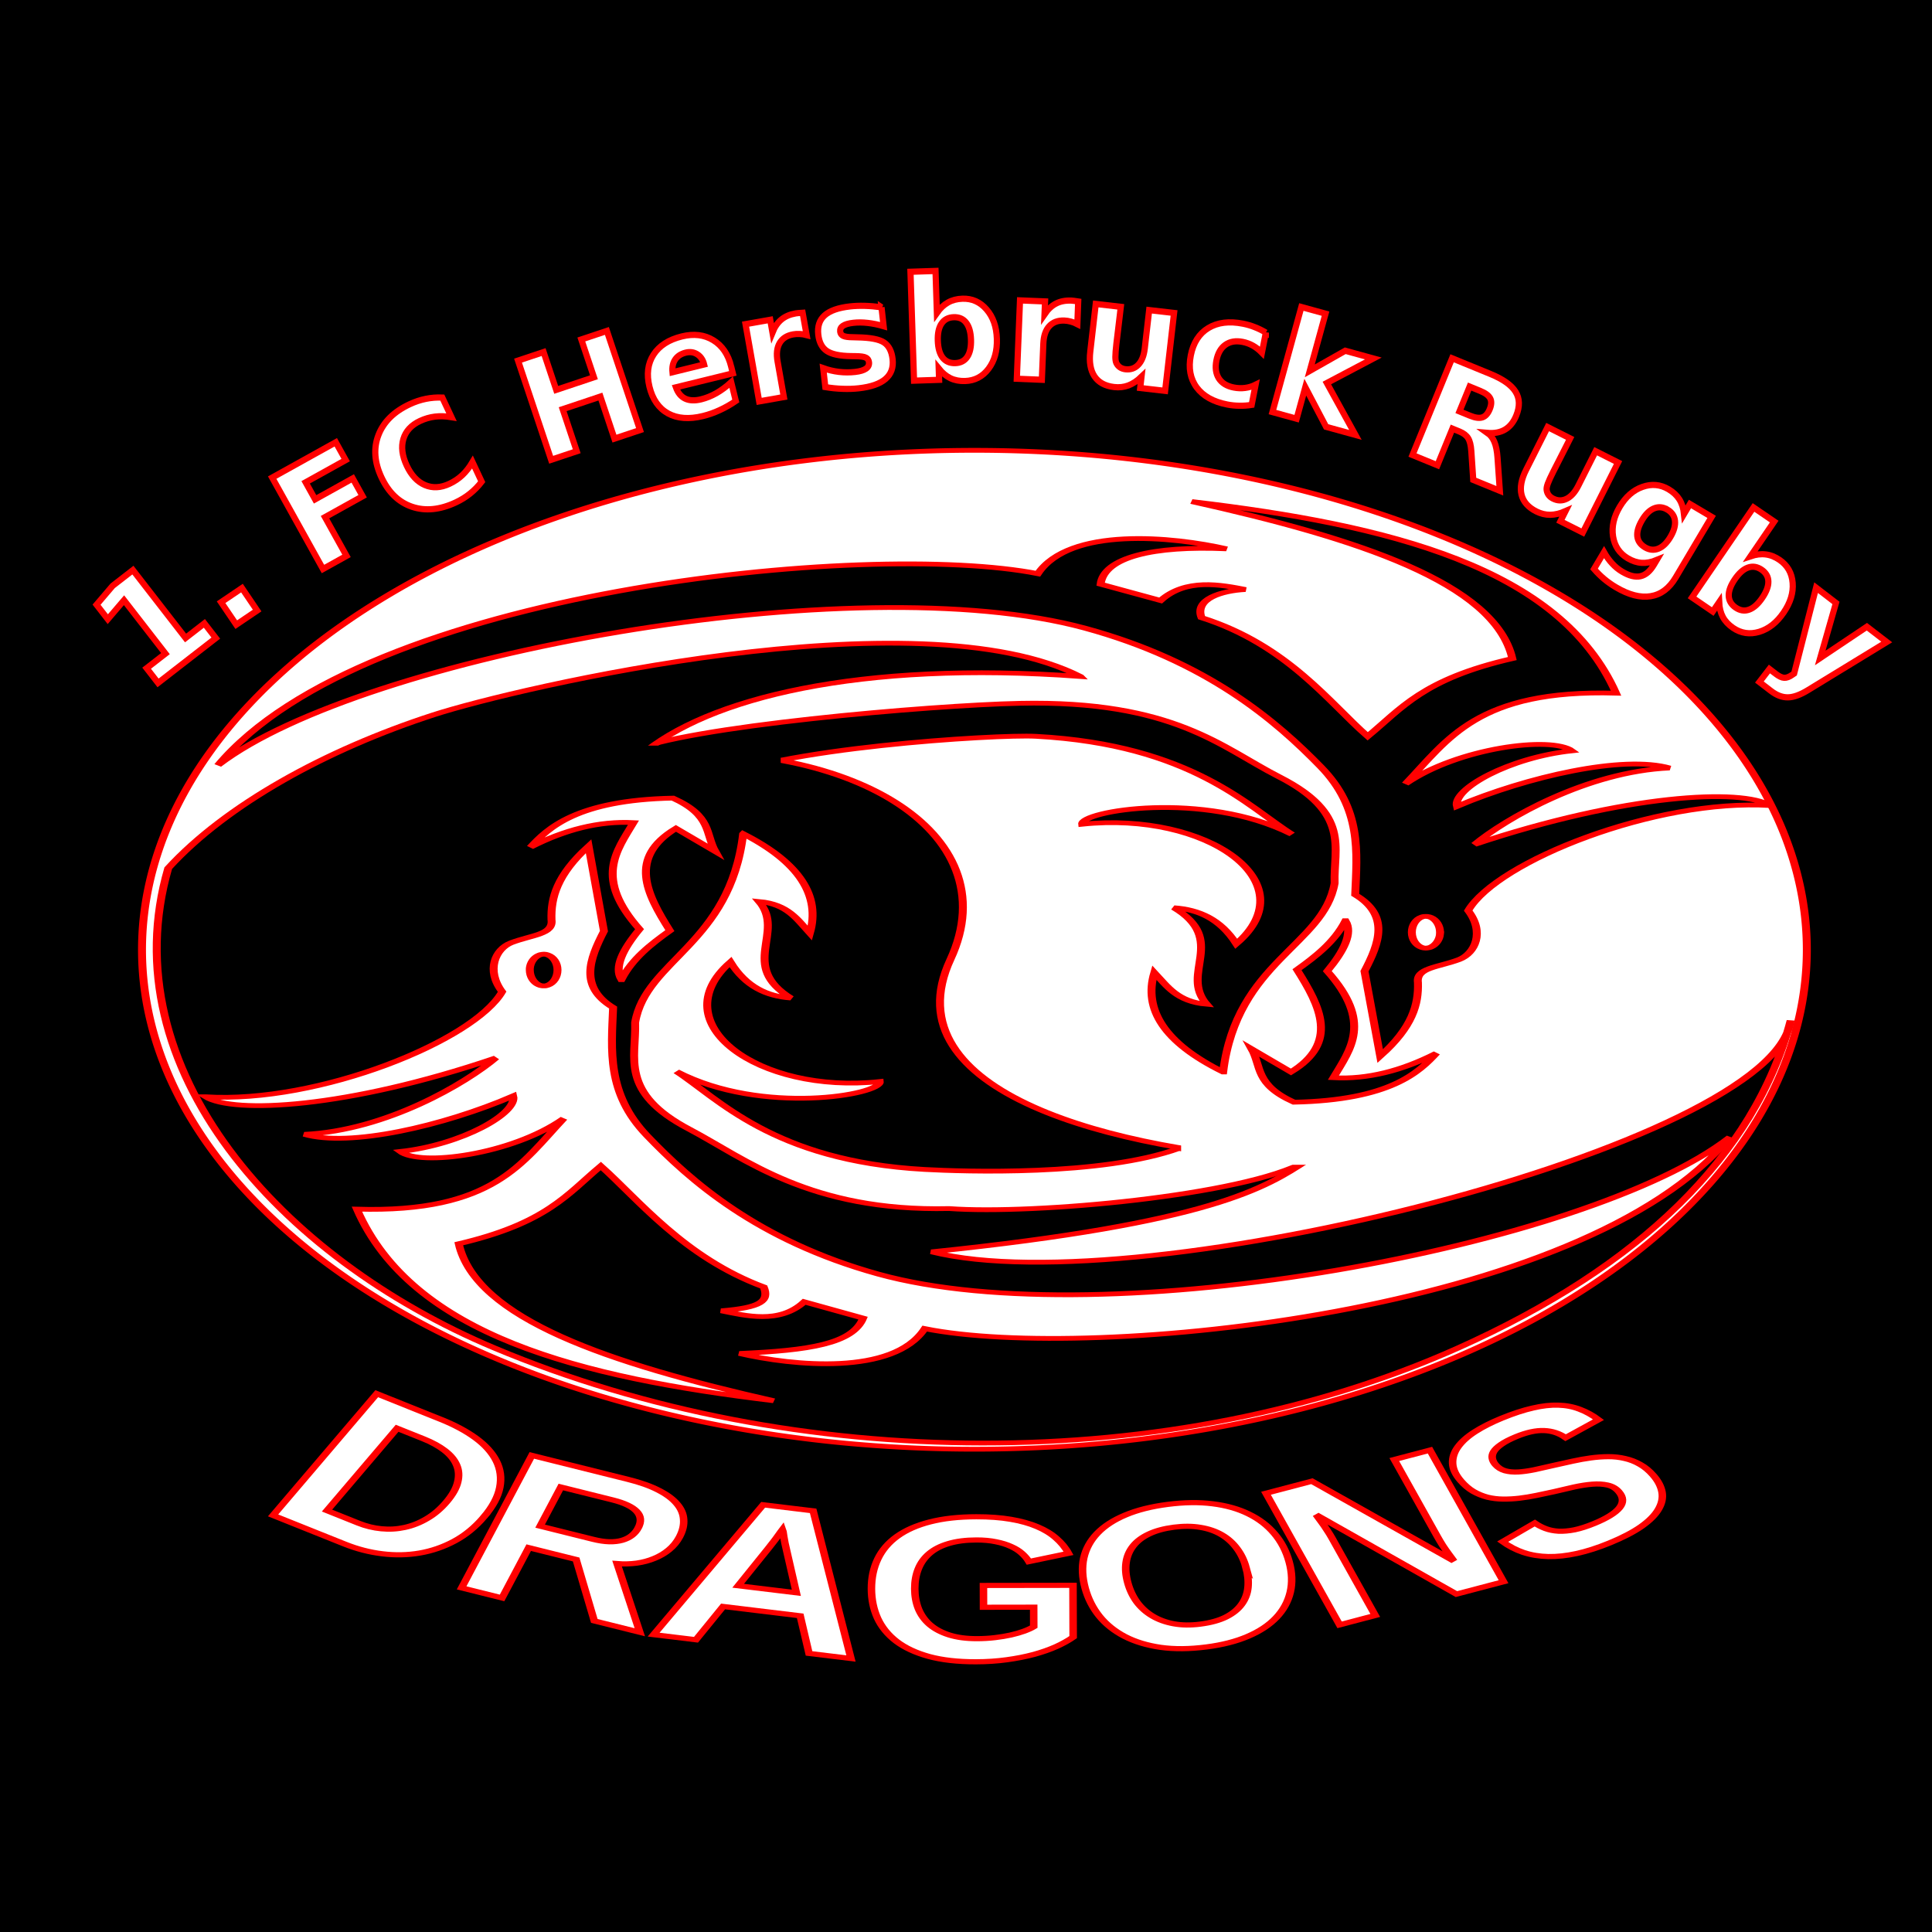 <?xml version="1.0" encoding="UTF-8" standalone="no"?>
<svg
   xmlns:dc="http://purl.org/dc/elements/1.1/"
   xmlns:cc="http://creativecommons.org/ns#"
   xmlns:rdf="http://www.w3.org/1999/02/22-rdf-syntax-ns#"
   xmlns:svg="http://www.w3.org/2000/svg"
   xmlns="http://www.w3.org/2000/svg"
   xmlns:sodipodi="http://sodipodi.sourceforge.net/DTD/sodipodi-0.dtd"
   xmlns:inkscape="http://www.inkscape.org/namespaces/inkscape"
   id="svg2"
   viewBox="0 0 885.827 885.827"
   version="1.0"
   width="250mm"
   height="250mm"
   sodipodi:docname="Hersbruck-Rugby_neu.svg"
   inkscape:version="1.0.1 (0767f8302a, 2020-10-17)"
   inkscape:export-filename="/home/flex/Downloads/rugby_logos/Hersbruck-Rugby_neu.png"
   inkscape:export-xdpi="101.6"
   inkscape:export-ydpi="101.6">
  <sodipodi:namedview
     pagecolor="#ffffff"
     bordercolor="#666666"
     borderopacity="1"
     objecttolerance="10"
     gridtolerance="10"
     guidetolerance="10"
     inkscape:pageopacity="0"
     inkscape:pageshadow="2"
     inkscape:window-width="1871"
     inkscape:window-height="1016"
     id="namedview45"
     showgrid="false"
     inkscape:zoom="0.82194132"
     inkscape:cx="497.07509"
     inkscape:cy="497.19663"
     inkscape:window-x="49"
     inkscape:window-y="27"
     inkscape:window-maximized="1"
     inkscape:current-layer="text1053"
     inkscape:document-rotation="0" />
  <defs
     id="defs17" />
  <rect
     y="2.5831809e-05"
     x="0"
     height="885.827"
     width="885.827"
     id="rect4172"
     style="opacity:1;fill:#000000;fill-opacity:1;fill-rule:nonzero;stroke:none;stroke-width:1;stroke-linecap:round;stroke-linejoin:miter;stroke-miterlimit:4;stroke-dasharray:none;stroke-opacity:1" />
  <path
     id="path4325-4"
     d="m 8.759,528.585 c 142.008,229.301 695.398,235.643 851.9,0"
     style="fill:none;fill-rule:evenodd;stroke:none;stroke-width:1.092px;stroke-linecap:butt;stroke-linejoin:miter;stroke-opacity:1" />
  <path
     id="path4325"
     d="m 23.003,378.142 c 142.008,-229.689 695.397,-236.042 851.899,0"
     style="fill:none;fill-rule:evenodd;stroke:none;stroke-width:1.093px;stroke-linecap:butt;stroke-linejoin:miter;stroke-opacity:1" />
  <g
     transform="matrix(1.71,0,0,1.026,-371.567,90.273)"
     id="g4174"
     style="fill-rule:evenodd;stroke:#ff0000;stroke-opacity:1;stroke-width:2.132;stroke-miterlimit:4;stroke-dasharray:none">
    <path
       style="fill:#ffffff;fill-opacity:1;stroke:#ff0000;stroke-opacity:1;stroke-width:2.132;stroke-miterlimit:4;stroke-dasharray:none"
       d="m 701.756,336.921 a 223.195,223.195 0 0 1 -446.389,0 223.195,223.195 0 1 1 446.389,0 z"
       id="path2255" />
    <path
       style="fill:#000000;fill-opacity:1;stroke:#ff0000;stroke-opacity:1;stroke-width:2.132;stroke-miterlimit:4;stroke-dasharray:none"
       d="m 691.882,271.99 c -30.761,-3.14 -73.199,25.02 -80.926,46.96 4.418,9.54 1.919,19.1 -2.489,21.9 -5.621,3.5 -11.564,3.63 -10.983,10.29 0.187,9.58 -1.4,19.86 -10.122,32.84 l -4.211,-37.96 c 3.983,-12.6 6.793,-24.93 -2.489,-34.15 0.477,-19.1 1.805,-38.36 -9.272,-57.25 -11.782,-20.1 -30.242,-46.97 -63.181,-61.89 -61.833,-27.99 -193.681,12.13 -232.479,61.25 39.462,-78.67 174.463,-100.49 219.847,-85.6 8.577,-21.09 36.154,-16.64 50.57,-11.1 -19.767,-1.49 -32.866,3.87 -33.748,15.79 l 16.086,7.3 c 6.803,-10.11 16.169,-7.06 22.723,-4.91 -6.503,0.56 -13.69,4.3 -11.75,12.57 22.982,12.16 34.38,38.24 44.554,53.03 9.075,-12.43 14.758,-25.59 38.778,-34.75 -4.657,-33.57 -41.205,-53.62 -85.977,-70.16 52.862,10.4 98.754,29.32 113.782,85.62 -37.284,-1.76 -45.094,20.84 -56.46,40.53 14.25,-16.22 39.11,-21.51 44.627,-14.76 -16.822,2.99 -32.047,17.06 -30.823,24.81 19.062,-13.4 44.71,-23.06 56.989,-17.13 -22.194,1.62 -44.036,22.73 -52.26,34.15 40.582,-22.54 71.644,-25.16 79.215,-17.38 z m -88.476,57.35 c 0.01,-0.23 0,-0.45 0,-0.7 0,-2.99 -1.027,-5.59 -2.437,-6.63 -0.114,-0.08 -0.27,-0.19 -0.394,-0.25 -0.031,-0.01 -0.104,-0.04 -0.135,-0.05 -0.083,-0.04 -0.228,-0.07 -0.322,-0.1 -0.052,-0.01 -0.156,-0.04 -0.197,-0.05 -0.052,-0.01 -0.156,0 -0.197,0 h -0.197 c -0.052,0 -0.156,-0.01 -0.197,0 -0.031,0.01 -0.104,-0.01 -0.135,0 -0.052,0.01 -0.156,0.04 -0.197,0.05 -0.031,0.01 -0.104,0.04 -0.135,0.05 -0.042,0.02 -0.145,0.08 -0.197,0.1 -0.031,0.02 -0.104,0.04 -0.124,0.05 -1.566,0.87 -2.696,3.63 -2.696,6.83 0,3.21 1.13,5.91 2.696,6.78 0.083,0.05 0.228,0.12 0.322,0.15 0.031,0.01 0.104,0.04 0.135,0.05 0.042,0.02 0.145,0.04 0.197,0.05 0.031,0.01 0.104,0 0.135,0 0.042,0.01 0.145,0.05 0.197,0.05 h 0.062 c 0.093,0 0.228,-0.03 0.332,-0.05 0.042,-0.01 0.145,-0.04 0.197,-0.05 0.093,-0.02 0.239,-0.06 0.322,-0.1 0.031,-0.01 0.104,-0.03 0.135,-0.05 0.073,-0.04 0.187,-0.1 0.259,-0.15 0.031,-0.02 0.104,-0.08 0.135,-0.1 1.296,-0.95 2.292,-3.2 2.437,-5.88 z"
       id="path2259" />
    <path
       style="fill:#000000;fill-opacity:1;stroke:#ff0000;stroke-opacity:1;stroke-width:2.132;stroke-miterlimit:4;stroke-dasharray:none"
       d="m 578.058,323.47 c 2.01,5.59 -0.41,13.52 -4.88,22.53 12.18,22.79 6.23,34.81 1.63,47.63 9.21,0.82 18.41,-3.18 27.62,-10.94 -4.63,8.37 -12.3,20.99 -38.18,21.88 -10.54,-7.93 -8.67,-15.87 -11.37,-23.81 l 10.56,10.3 c 12.9,-13.06 7.86,-29.28 1.62,-45.7 5.1,-6.09 10.03,-12.43 13,-21.89 z"
       id="path2261" />
    <path
       style="fill:#000000;fill-opacity:1;stroke:#ff0000;stroke-opacity:1;stroke-width:2.132;stroke-miterlimit:4;stroke-dasharray:none"
       d="m 545.255,391.06 c -15.829,-13.04 -21.39,-27.95 -18.458,-44.42 3.441,6.09 6.124,13.01 14.055,14.16 -7.357,-13.73 5.778,-28.75 -8.786,-43.12 6.611,0.77 12.432,5.04 16.706,16.09 19.291,-27.45 -7.866,-59.23 -41.32,-53.43 -0.498,-5.9 32.513,-15.28 56.262,4.51 -11.307,-11.63 -26.692,-40.05 -68.651,-43.79 -10.733,-0.96 -70.771,5.37 -87.195,20.17 L 385.86,248.13 c 14.812,-11.52 81.18,-20.99 104.864,-21.82 41.288,-1.43 54.109,19.76 69.473,32.79 19.335,16.41 14.617,31.76 14.942,47.63 -2.943,27.85 -26.227,34.96 -29.884,84.33 z"
       id="path2263" />
    <path
       style="fill:#000000;fill-opacity:1;stroke:#ff0000;stroke-opacity:1;stroke-width:2.132;stroke-miterlimit:4;stroke-dasharray:none"
       d="m 506.92,214.31 c -43.43,-36.94 -151.09,5.1 -173.3,17.1 -28.91,15.62 -55.63,40.21 -71.22,68.58 -15.56,89.45 29.86,174.12 87.48,214.44 80.51,56.35 182.1,56.91 258.42,-0.06 48.61,-36.28 79.45,-85.78 89.12,-146.35 -4.242,55.399 -173.86,127.04 -230.34,103.42 75.12,-12.86 89.57,-28.79 100.34,-40.46 -51.6,-4.37 -111.86,-30.89 -95.29,-90.2 16.08,-57.59 -28.23,-99.74 -82.95,-91.31 17.64,-25.42 58.5,-42.34 117.74,-35.16 z"
       id="path2268" />
    <path
       style="fill:#ffffff;fill-opacity:1;stroke:#ff0000;stroke-opacity:1;stroke-width:2.132;stroke-miterlimit:4;stroke-dasharray:none"
       d="m 272.454,402.144 c 30.21,3.14 71.89,-25.02 79.468,-46.95 -4.339,-9.54 -1.874,-19.1 2.455,-21.9 5.521,-3.5 11.357,-3.63 10.787,-10.29 -0.183,-9.59 1.365,-19.86 9.941,-32.85 l 4.125,37.97 c -3.901,12.6 -6.672,24.93 2.455,34.15 -0.469,19.09 -1.772,38.36 9.106,57.25 11.571,20.1 29.701,46.97 62.05,61.89 60.726,27.99 190.215,-12.13 228.32,-61.25 -38.756,78.67 -171.352,100.49 -215.924,85.59 -8.413,21.1 -35.497,16.64 -49.655,11.1 18.558,-1.32 30.302,-4.28 33.134,-15.78 l -15.788,-7.3 c -6.682,10.11 -15.788,6.17 -22.215,4.02 10.603,-1.45 12.895,-4.35 11.357,-10.66 -21.4,-13.28 -33.694,-39.26 -43.676,-54.05 -8.912,12.42 -14.504,25.59 -38.094,34.75 4.584,33.57 40.467,53.61 84.449,70.16 -51.926,-10.4 -96.997,-29.32 -111.756,-85.63 36.627,1.77 44.297,-20.84 55.46,-40.52 -14.005,16.21 -38.42,21.51 -43.839,14.76 16.531,-2.99 31.484,-17.07 30.282,-24.81 -18.721,13.4 -43.91,23.05 -55.97,17.13 21.797,-1.63 43.238,-22.73 51.315,-34.15 -39.856,22.54 -70.352,25.15 -77.787,17.37 z m 86.893,-57.35 c -0.01,0.24 0,0.46 0,0.7 0,3 1.008,5.6 2.394,6.63 0.112,0.09 0.265,0.19 0.387,0.25 0.031,0.02 0.092,0.04 0.122,0.06 0.092,0.03 0.234,0.07 0.326,0.1 0.051,0.01 0.143,0.04 0.194,0.05 0.051,0 0.143,-0.01 0.194,0 h 0.194 c 0.051,-0.01 0.143,0 0.194,0 0.03,-0.01 0.102,0 0.132,0 0.041,-0.01 0.143,-0.04 0.194,-0.05 0.031,-0.01 0.092,-0.04 0.122,-0.05 0.051,-0.02 0.153,-0.08 0.194,-0.11 0.031,-0.01 0.102,-0.03 0.132,-0.05 1.538,-0.87 2.648,-3.62 2.648,-6.83 0,-3.2 -1.11,-5.9 -2.648,-6.77 -0.092,-0.05 -0.234,-0.12 -0.326,-0.16 -0.03,-0.01 -0.092,-0.04 -0.122,-0.05 -0.051,-0.01 -0.153,-0.04 -0.194,-0.05 -0.031,0 -0.102,0.01 -0.132,0 -0.051,0 -0.143,-0.04 -0.194,-0.05 h -0.061 c -0.102,0 -0.234,0.04 -0.326,0.05 -0.051,0.01 -0.143,0.04 -0.194,0.05 -0.092,0.03 -0.234,0.07 -0.326,0.1 -0.031,0.02 -0.092,0.04 -0.122,0.06 -0.081,0.03 -0.194,0.1 -0.265,0.15 -0.031,0.01 -0.102,0.08 -0.122,0.1 -1.273,0.95 -2.251,3.2 -2.394,5.87 z"
       id="path2288" />
    <path
       style="fill:#ffffff;fill-opacity:1;stroke:#ff0000;stroke-opacity:1;stroke-width:2.132;stroke-miterlimit:4;stroke-dasharray:none"
       d="m 383.903,349.788 c -2.01,-5.59 0.4,-13.52 4.87,-22.53 -12.17,-22.79 -6.22,-34.81 -1.62,-47.64 -9.21,-0.81 -18.42,3.18 -27.62,10.95 4.63,-8.37 12.3,-20.99 38.18,-21.89 10.54,7.94 8.66,15.88 11.37,23.82 l -10.56,-10.3 c -12.9,13.06 -7.86,29.27 -1.62,45.7 -5.1,6.08 -10.03,12.43 -13,21.89 z"
       id="path2290" />
    <path
       style="fill:#ffffff;fill-opacity:1;stroke:#ff0000;stroke-width:2.132;stroke-miterlimit:4;stroke-dasharray:none;stroke-opacity:1"
       d="m 416.555,284.63 c 15.341,13.03 20.72,27.95 17.889,44.41 -3.334,-6.08 -5.945,-13 -13.631,-14.16 7.141,13.73 -5.589,28.75 8.525,43.13 -6.407,-0.78 -12.048,-5.04 -16.19,-16.09 -18.696,27.45 7.623,59.23 40.035,53.42 0.482,5.9 -31.499,15.29 -54.515,-4.5 10.947,11.63 25.868,40.05 66.522,43.78 10.412,0.96 47.425,3.062 68.124,-9.373 l 17.225,4.031 L 567.42,430.98 c -16.385,15.201 -72.696,23.913 -95.639,21.122 -37.491,1.42 -54.817,-22.481 -69.707,-35.511 -18.738,-16.41 -14.166,-31.76 -14.481,-47.64 2.842,-27.85 25.417,-34.95 28.962,-84.32 z"
       id="path2292"
       sodipodi:nodetypes="ccccccccccccccc" />
  </g>
  <g
     transform="matrix(2.09,0,0,1.433,-536.911,57.4)"
     style="font-style:normal;font-variant:normal;font-weight:bold;font-stretch:normal;font-size:65.533px;line-height:125%;font-family:sans-serif;-inkscape-font-specification:'sans-serif Bold';text-align:center;letter-spacing:0px;word-spacing:0px;writing-mode:lr-tb;text-anchor:middle;fill:#ffffff;fill-opacity:1;fill-rule:evenodd;stroke:#ff0000;stroke-width:1.65;stroke-linecap:butt;stroke-linejoin:miter;stroke-opacity:1;stroke-miterlimit:4;stroke-dasharray:none"
     id="text4184">
    <path
       d="m 363.046,445.319 q -2.84,4.863 -6.467,7.71 -3.611,2.82 -7.605,3.822 -3.994,1.002 -8.218,0.24 -4.196,-0.746 -8.203,-3.086 l -15.75,-9.199 22.738,-38.933 14.092,8.23 q 4.532,2.647 7.655,5.99 3.124,3.344 4.488,7.29 1.364,3.946 0.769,8.454 -0.594,4.507 -3.499,9.481 z m -8.207,-4.793 q 1.985,-3.399 2.466,-6.379 0.508,-2.964 -0.246,-5.48 -0.738,-2.543 -2.623,-4.645 -1.858,-2.085 -4.648,-3.715 l -5.775,-3.373 -15.379,26.333 6.908,4.034 q 2.459,1.436 5.032,1.79 2.6,0.37 5.104,-0.428 2.548,-0.809 4.873,-2.824 2.353,-1.998 4.289,-5.314 z"
       style="font-style:normal;font-variant:normal;font-weight:bold;font-stretch:normal;font-size:65.534px;line-height:125%;font-family:Arial;-inkscape-font-specification:'Arial, Bold';text-align:center;writing-mode:lr-tb;text-anchor:middle;fill:#ffffff;fill-opacity:1;stroke:#ff0000;stroke-opacity:1;stroke-width:1.65;stroke-miterlimit:4;stroke-dasharray:none"
       id="path4154" />
    <path
       d="m 387.276,478.575 -3.987,-19.664 -10.406,-3.782 -5.847,16.09 -8.872,-3.224 15.399,-42.375 21.172,7.694 q 3.97,1.443 6.589,3.416 2.66,1.954 4.044,4.33 1.395,2.345 1.505,5.041 0.151,2.676 -0.909,5.594 -0.863,2.376 -2.307,4.098 -1.402,1.703 -3.223,2.778 -1.79,1.086 -3.887,1.515 -2.086,0.4 -4.276,0.148 l 4.988,21.968 z m 9.625,-29.765 q 1.126,-3.098 -0.373,-5.345 -1.469,-2.236 -5.228,-3.602 l -11.368,-4.131 -4.547,12.511 11.609,4.219 q 1.985,0.721 3.562,0.784 1.618,0.043 2.827,-0.471 1.249,-0.533 2.127,-1.542 0.877,-1.009 1.391,-2.422 z"
       style="font-style:normal;font-variant:normal;font-weight:bold;font-stretch:normal;font-size:65.534px;line-height:125%;font-family:Arial;-inkscape-font-specification:'Arial, Bold';text-align:center;writing-mode:lr-tb;text-anchor:middle;fill:#ffffff;fill-opacity:1;stroke:#ff0000;stroke-opacity:1;stroke-width:1.65;stroke-miterlimit:4;stroke-dasharray:none"
       id="path4156" />
    <path
       d="m 434.38,488.973 -1.938,-12.039 -16.922,-2.985 -5.94,10.65 -9.296,-1.64 24.03,-41.543 10.966,1.935 8.302,47.247 z m -4.912,-32.937 q -0.184,-1.17 -0.367,-2.339 -0.147,-1.196 -0.269,-2.159 -0.085,-0.99 -0.169,-1.622 -0.052,-0.627 -0.072,-0.695 -0.048,0.089 -0.311,0.66 -0.263,0.571 -0.708,1.435 -0.413,0.869 -0.992,1.937 -0.541,1.042 -1.114,2.078 l -6.632,11.99 12.762,2.251 -2.129,-13.535 z"
       style="font-style:normal;font-variant:normal;font-weight:bold;font-stretch:normal;font-size:65.534px;line-height:125%;font-family:Arial;-inkscape-font-specification:'Arial, Bold';text-align:center;writing-mode:lr-tb;text-anchor:middle;fill:#ffffff;fill-opacity:1;stroke:#ff0000;stroke-opacity:1;stroke-width:1.65;stroke-miterlimit:4;stroke-dasharray:none"
       id="path4158" />
    <path
       d="m 471.207,484.252 q 2.048,-0.004 3.935,-0.328 1.887,-0.324 3.486,-0.839 1.631,-0.547 2.909,-1.222 1.31,-0.707 2.141,-1.445 l -0.013,-6.24 -11.008,0.024 -0.015,-6.976 19.647,-0.042 0.035,16.575 q -1.533,1.571 -3.705,3.016 -2.173,1.413 -4.89,2.506 -2.718,1.062 -5.948,1.709 -3.199,0.647 -6.814,0.655 -5.984,0.013 -10.307,-1.706 -4.324,-1.751 -7.114,-4.849 -2.791,-3.13 -4.144,-7.415 -1.321,-4.285 -1.332,-9.373 -0.011,-5.28 1.388,-9.539 1.399,-4.259 4.24,-7.241 2.873,-3.014 7.19,-4.623 4.348,-1.641 10.204,-1.654 4.256,-0.009 7.553,0.816 3.33,0.825 5.797,2.356 2.499,1.531 4.168,3.703 1.701,2.14 2.698,4.826 l -8.698,2.643 q -0.579,-1.407 -1.542,-2.653 -0.963,-1.278 -2.405,-2.203 -1.41,-0.957 -3.299,-1.497 -1.857,-0.572 -4.257,-0.567 -3.52,0.008 -6.077,1.133 -2.558,1.093 -4.217,3.145 -1.66,2.051 -2.453,4.933 -0.794,2.85 -0.786,6.401 0.008,3.52 0.814,6.462 0.838,2.942 2.507,5.05 1.7,2.108 4.263,3.287 2.562,1.178 6.05,1.171 z"
       style="font-style:normal;font-variant:normal;font-weight:bold;font-stretch:normal;font-size:65.534px;line-height:125%;font-family:Arial;-inkscape-font-specification:'Arial, Bold';text-align:center;writing-mode:lr-tb;text-anchor:middle;fill:#ffffff;fill-opacity:1;stroke:#ff0000;stroke-opacity:1;stroke-width:1.65;stroke-miterlimit:4;stroke-dasharray:none"
       id="path4160" />
    <path
       d="m 539.715,459.696 q 0.974,5.189 0.23,9.724 -0.744,4.535 -3.071,8.097 -2.327,3.562 -6.203,5.982 -3.844,2.414 -9.097,3.4 -5.567,1.045 -10.068,0.131 -4.476,-0.951 -7.847,-3.476 -3.377,-2.557 -5.584,-6.506 -2.175,-3.955 -3.113,-8.955 -0.974,-5.189 -0.312,-9.644 0.693,-4.46 2.975,-7.916 2.307,-3.493 6.163,-5.845 3.882,-2.389 9.291,-3.404 5.409,-1.015 9.862,-0.19 4.484,0.819 7.869,3.244 3.417,2.419 5.68,6.325 2.257,3.874 3.225,9.032 z m -9.466,1.776 q -0.655,-3.491 -2.03,-6.131 -1.349,-2.677 -3.362,-4.383 -2.013,-1.706 -4.635,-2.321 -2.597,-0.652 -5.773,-0.056 -3.239,0.608 -5.486,2.169 -2.221,1.524 -3.479,3.843 -1.258,2.32 -1.544,5.304 -0.292,2.952 0.363,6.443 0.649,3.459 2.01,6.199 1.386,2.703 3.411,4.471 2.025,1.769 4.665,2.478 2.64,0.709 5.816,0.113 3.397,-0.637 5.631,-2.261 2.229,-1.655 3.412,-4.026 1.209,-2.408 1.426,-5.412 0.212,-3.035 -0.426,-6.432 z"
       style="font-style:normal;font-variant:normal;font-weight:bold;font-stretch:normal;font-size:65.534px;line-height:125%;font-family:Arial;-inkscape-font-specification:'Arial, Bold';text-align:center;writing-mode:lr-tb;text-anchor:middle;fill:#ffffff;fill-opacity:1;stroke:#ff0000;stroke-opacity:1;stroke-width:1.65;stroke-miterlimit:4;stroke-dasharray:none"
       id="path4162" />
    <path
       d="m 576.405,469.993 -30.776,-25.381 q 0.654,1.257 1.277,2.526 0.555,1.089 1.119,2.381 0.594,1.28 1.052,2.475 l 9.522,24.828 -7.828,3.002 -16.144,-42.097 10.069,-3.861 31.148,25.547 q -0.631,-1.198 -1.277,-2.526 -0.566,-1.119 -1.217,-2.549 -0.621,-1.441 -1.194,-2.935 l -9.384,-24.469 7.828,-3.002 16.144,42.097 z"
       style="font-style:normal;font-variant:normal;font-weight:bold;font-stretch:normal;font-size:65.534px;line-height:125%;font-family:Arial;-inkscape-font-specification:'Arial, Bold';text-align:center;writing-mode:lr-tb;text-anchor:middle;fill:#ffffff;fill-opacity:1;stroke:#ff0000;stroke-opacity:1;stroke-width:1.65;stroke-miterlimit:4;stroke-dasharray:none"
       id="path4164" />
    <path
       d="m 619.602,432.012 q 1.576,2.637 1.911,5.382 0.319,2.717 -0.795,5.47 -1.086,2.736 -3.736,5.475 -2.639,2.695 -6.979,5.288 -3.846,2.298 -7.195,3.367 -3.349,1.069 -6.269,0.987 -2.892,-0.099 -5.392,-1.289 -2.489,-1.234 -4.609,-3.471 l 7.057,-5.969 q 1.101,1.094 2.373,1.788 1.272,0.694 2.847,0.834 1.586,0.096 3.497,-0.449 1.922,-0.589 4.284,-2.001 4.12,-2.462 5.552,-4.995 1.443,-2.577 -0.149,-5.241 -0.952,-1.593 -2.438,-2.084 -1.486,-0.491 -3.336,-0.281 -1.85,0.211 -4.008,0.904 -2.158,0.693 -4.464,1.512 -1.878,0.6 -3.772,1.173 -1.894,0.573 -3.75,0.899 -1.828,0.309 -3.595,0.284 -1.767,-0.025 -3.418,-0.604 -1.64,-0.623 -3.125,-1.861 -1.457,-1.254 -2.721,-3.369 -1.723,-2.884 -1.801,-5.634 -0.077,-2.75 1.184,-5.255 1.272,-2.549 3.741,-4.844 2.468,-2.295 5.819,-4.297 3.791,-2.265 6.844,-3.269 3.064,-1.048 5.599,-0.923 2.563,0.109 4.706,1.326 2.155,1.173 4.11,3.322 l -7.216,5.765 q -2.098,-2.139 -4.721,-2.286 -2.595,-0.164 -6.057,1.904 -2.143,1.28 -3.341,2.518 -1.188,1.194 -1.662,2.335 -0.447,1.124 -0.295,2.189 0.135,1.037 0.693,1.971 0.853,1.428 2.098,1.952 1.228,0.496 2.842,0.389 1.597,-0.134 3.563,-0.712 1.977,-0.622 4.3,-1.413 2.043,-0.699 4.091,-1.326 2.032,-0.655 3.997,-1.046 1.965,-0.392 3.859,-0.404 1.893,-0.013 3.632,0.588 1.75,0.557 3.311,1.861 1.589,1.287 2.935,3.54 z"
       style="font-style:normal;font-variant:normal;font-weight:bold;font-stretch:normal;font-size:65.534px;line-height:125%;font-family:Arial;-inkscape-font-specification:'Arial, Bold';text-align:center;writing-mode:lr-tb;text-anchor:middle;fill:#ffffff;fill-opacity:1;stroke:#ff0000;stroke-opacity:1;stroke-width:1.65;stroke-miterlimit:4;stroke-dasharray:none"
       id="path4166" />
  </g>
  <g
     transform="matrix(1.69,0,0,1.241,-1250.247,85.845)"
     style="font-style:normal;font-variant:normal;font-weight:bold;font-stretch:normal;font-size:48.438px;line-height:125%;font-family:sans-serif;-inkscape-font-specification:'sans-serif Bold';text-align:center;letter-spacing:0px;word-spacing:0px;writing-mode:lr-tb;text-anchor:middle;fill:#000000;fill-opacity:1;fill-rule:evenodd;stroke:none;stroke-width:1px;stroke-linecap:butt;stroke-linejoin:miter;stroke-opacity:1"
     id="text4184-8">
    <g
       id="g97">
      <path
         d="m 266.932,64.486 20.366,19.116 -4.775,5.087 -20.366,-19.116 -7.365,7.846 -3.932,-3.69 19.521,-20.797 3.932,3.69 z"
         style="font-style:normal;font-variant:normal;font-weight:bold;font-stretch:normal;font-size:48.438px;line-height:125%;font-family:Arial;-inkscape-font-specification:'Arial, Bold';text-align:center;writing-mode:lr-tb;text-anchor:middle;fill:#ffff00"
         id="path4169" />
      <path
         d="m 310.187,62.641 -5.437,4.522 -30.785,-17.739 5.6,-4.659 18.961,12.069 q 0.935,0.606 1.882,1.264 0.947,0.658 1.737,1.201 0.914,0.655 1.749,1.252 -0.438,-0.897 -0.919,-1.881 -0.393,-0.842 -0.867,-1.893 -0.471,-1.085 -0.928,-2.151 l -8.433,-20.827 5.546,-4.613 z"
         style="font-style:normal;font-variant:normal;font-weight:bold;font-stretch:normal;font-size:48.438px;line-height:125%;font-family:Arial;-inkscape-font-specification:'Arial, Bold';text-align:center;writing-mode:lr-tb;text-anchor:middle;fill:#ffff00"
         id="path4171" />
      <path
         d="m 333.739,45.517 -2.477,-4.278 7.144,-4.136 -11.388,-19.67 -4.418,8.324 -2.619,-4.524 4.512,-8.87 5.445,-3.152 14.22,24.562 6.611,-3.828 2.477,4.278 z"
         style="font-style:normal;font-variant:normal;font-weight:bold;font-stretch:normal;font-size:48.438px;line-height:125%;font-family:Arial;-inkscape-font-specification:'Arial, Bold';text-align:center;writing-mode:lr-tb;text-anchor:middle;fill:#ffff00"
         id="path4173" />
      <path
         d="m 373.837,14.553 q 0.881,1.964 0.978,3.916 0.088,1.93 -0.708,3.739 -0.806,1.787 -2.556,3.375 -1.75,1.588 -4.577,2.856 -2.806,1.258 -5.177,1.518 -2.35,0.25 -4.242,-0.327 -1.88,-0.609 -3.263,-1.959 -1.383,-1.35 -2.254,-3.292 -0.745,-1.662 -0.798,-3.167 -0.063,-1.527 0.385,-2.842 0.447,-1.315 1.327,-2.358 0.871,-1.064 1.971,-1.791 l -0.039,-0.086 q -1.399,0.29 -2.704,0.098 -1.305,-0.193 -2.423,-0.78 -1.119,-0.587 -2.001,-1.514 -0.87,-0.958 -1.412,-2.166 -0.813,-1.813 -0.833,-3.592 0.001,-1.789 0.8,-3.417 0.799,-1.628 2.425,-3.031 1.638,-1.434 4.12,-2.547 2.655,-1.19 4.846,-1.447 2.204,-0.288 3.939,0.23 1.726,0.496 2.998,1.714 1.272,1.218 2.075,3.009 0.532,1.187 0.647,2.483 0.127,1.265 -0.179,2.491 -0.306,1.226 -1.061,2.316 -0.734,1.081 -1.912,1.92 l 0.039,0.086 q 1.435,-0.384 2.84,-0.314 1.417,0.039 2.675,0.589 1.248,0.529 2.303,1.611 1.046,1.06 1.771,2.679 z M 360.623,3.811 q -0.406,-0.906 -0.939,-1.575 -0.543,-0.69 -1.238,-1.026 -0.705,-0.358 -1.617,-0.312 -0.9,0.015 -2.066,0.537 -1.122,0.503 -1.732,1.166 -0.62,0.641 -0.822,1.405 -0.211,0.743 -0.057,1.607 0.144,0.842 0.551,1.749 0.358,0.799 0.857,1.508 0.521,0.7 1.233,1.132 0.703,0.411 1.654,0.451 0.951,0.04 2.181,-0.511 1.295,-0.581 1.898,-1.317 0.624,-0.746 0.754,-1.556 0.129,-0.81 -0.089,-1.645 -0.219,-0.835 -0.567,-1.612 z m 6.712,13.061 q -0.416,-0.928 -1.019,-1.694 -0.581,-0.776 -1.411,-1.182 -0.818,-0.437 -1.92,-0.409 -1.112,0.006 -2.536,0.645 -1.295,0.581 -1.996,1.387 -0.689,0.776 -0.929,1.686 -0.218,0.901 -0.059,1.893 0.171,0.96 0.607,1.931 0.513,1.144 1.154,1.997 0.663,0.843 1.512,1.292 0.861,0.417 1.932,0.378 1.071,-0.04 2.431,-0.649 1.36,-0.61 2.08,-1.373 0.711,-0.785 0.919,-1.708 0.208,-0.923 -0.023,-1.96 -0.22,-1.068 -0.742,-2.233 z"
         style="font-style:normal;font-variant:normal;font-weight:bold;font-stretch:normal;font-size:48.438px;line-height:125%;font-family:Arial;-inkscape-font-specification:'Arial, Bold';text-align:center;writing-mode:lr-tb;text-anchor:middle;fill:#ffff00"
         id="path4175" />
      <path
         d="m 393.8,-11.936 q -1.015,4.075 -1.874,7.873 -0.836,3.791 -1.185,7.47 -0.357,3.657 -0.063,7.322 0.309,3.635 1.56,7.407 l -6.577,2.182 q -1.244,-3.749 -1.485,-7.407 -0.227,-3.688 0.235,-7.404 0.462,-3.717 1.447,-7.507 0.978,-3.813 2.143,-7.813 l -15.714,5.213 -1.72,-5.186 21.573,-7.157 1.661,5.006 z"
         style="font-style:normal;font-variant:normal;font-weight:bold;font-stretch:normal;font-size:48.438px;line-height:125%;font-family:Arial;-inkscape-font-specification:'Arial, Bold';text-align:center;writing-mode:lr-tb;text-anchor:middle;fill:#ffff00"
         id="path4177" />
      <path
         d="m 422.753,-18.799 q -1.414,3.954 -2.644,7.649 -1.207,3.689 -1.919,7.316 -0.717,3.603 -0.788,7.28 -0.053,3.648 0.819,7.525 l -6.761,1.52 q -0.866,-3.854 -0.744,-7.517 0.14,-3.692 0.967,-7.344 0.827,-3.652 2.183,-7.327 1.351,-3.697 2.906,-7.562 l -16.153,3.63 -1.198,-5.33 22.176,-4.984 z"
         style="font-style:normal;font-variant:normal;font-weight:bold;font-stretch:normal;font-size:48.438px;line-height:125%;font-family:Arial;-inkscape-font-specification:'Arial, Bold';text-align:center;writing-mode:lr-tb;text-anchor:middle;fill:#ffff00"
         id="path4179" />
      <path
         d="m 447.556,5.825 -2.337,-33.243 6.96,-0.489 1.959,27.863 17.836,-1.254 0.378,5.379 z"
         style="font-style:normal;font-variant:normal;font-weight:bold;font-stretch:normal;font-size:48.438px;line-height:125%;font-family:Arial;-inkscape-font-specification:'Arial, Bold';text-align:center;writing-mode:lr-tb;text-anchor:middle;fill:#ffff00"
         id="path4181" />
      <path
         d="m 483.164,4.807 q -1.844,-0.058 -3.294,-0.6 -1.426,-0.565 -2.412,-1.566 -0.985,-1.025 -1.484,-2.484 -0.499,-1.459 -0.441,-3.303 0.071,-2.269 0.899,-3.782 0.853,-1.535 2.253,-2.438 1.401,-0.926 3.259,-1.294 1.858,-0.391 3.939,-0.35 l 5.511,0.078 0.041,-1.3 q 0.044,-1.395 -0.187,-2.325 -0.207,-0.953 -0.661,-1.559 -0.454,-0.606 -1.156,-0.864 -0.677,-0.282 -1.576,-0.31 -0.827,-0.026 -1.494,0.119 -0.643,0.145 -1.13,0.556 -0.485,0.387 -0.815,1.087 -0.305,0.677 -0.457,1.737 l -6.916,-0.548 q 0.336,-1.67 1.136,-3.017 0.8,-1.371 2.156,-2.346 1.379,-0.974 3.335,-1.457 1.98,-0.506 4.604,-0.424 2.388,0.075 4.237,0.724 1.849,0.65 3.112,1.872 1.264,1.199 1.896,2.923 0.632,1.724 0.562,3.969 l -0.292,9.314 q -0.028,0.898 0.021,1.61 0.072,0.712 0.27,1.215 0.222,0.48 0.615,0.753 0.418,0.25 1.08,0.27 0.756,0.024 1.47,-0.096 l -0.113,3.593 q -0.595,0.123 -1.072,0.227 -0.476,0.103 -0.952,0.159 -0.475,0.056 -1.02,0.086 -0.522,0.031 -1.231,0.009 -2.506,-0.079 -3.673,-1.346 -1.143,-1.266 -1.305,-3.661 l -0.142,-0.004 q -1.399,2.346 -3.52,3.605 -2.098,1.259 -5.053,1.167 z m 8.116,-12.074 -3.406,-0.059 q -1.065,0.014 -2.039,0.125 -0.949,0.089 -1.695,0.491 -0.722,0.38 -1.172,1.146 -0.45,0.767 -0.492,2.114 -0.057,1.82 0.742,2.744 0.824,0.901 2.218,0.945 1.277,0.04 2.334,-0.471 1.057,-0.511 1.794,-1.364 0.761,-0.875 1.199,-2.021 0.438,-1.146 0.476,-2.351 l 0.041,-1.3 z"
         style="font-style:normal;font-variant:normal;font-weight:bold;font-stretch:normal;font-size:48.438px;line-height:125%;font-family:Arial;-inkscape-font-specification:'Arial, Bold';text-align:center;writing-mode:lr-tb;text-anchor:middle;fill:#ffff00"
         id="path4183" />
      <path
         d="m 513.828,-19.263 -1.905,14.229 q -0.198,1.477 -0.13,2.751 0.071,1.25 0.491,2.213 0.423,0.94 1.201,1.545 0.801,0.608 2.044,0.775 1.196,0.16 2.226,-0.227 1.057,-0.407 1.889,-1.274 0.835,-0.89 1.389,-2.176 0.581,-1.306 0.797,-2.924 l 1.82,-13.596 6.587,0.882 -2.637,19.691 q -0.107,0.797 -0.226,1.688 -0.093,0.87 -0.176,1.671 -0.057,0.78 -0.118,1.416 -0.035,0.616 -0.052,0.924 l -6.282,-0.841 q 0.014,-0.284 0.025,-0.903 0.038,-0.639 0.091,-1.396 0.077,-0.753 0.131,-1.51 0.077,-0.753 0.146,-1.269 l -0.117,-0.016 q -1.699,2.708 -3.914,3.747 -2.192,1.043 -4.981,0.669 -2.274,-0.304 -3.768,-1.268 -1.494,-0.964 -2.329,-2.388 -0.809,-1.445 -1.016,-3.286 -0.207,-1.841 0.069,-3.904 l 2.156,-16.105 6.587,0.882 z"
         style="font-style:normal;font-variant:normal;font-weight:bold;font-stretch:normal;font-size:48.438px;line-height:125%;font-family:Arial;-inkscape-font-specification:'Arial, Bold';text-align:center;writing-mode:lr-tb;text-anchor:middle;fill:#ffff00"
         id="path4185" />
      <path
         d="m 545.633,-9.183 -4.524,20.606 -6.468,-1.42 4.524,-20.606 -3.65,-0.801 0.964,-4.389 3.65,0.801 0.573,-2.61 q 0.314,-1.432 0.925,-2.557 0.615,-1.148 1.645,-1.867 1.029,-0.718 2.55,-0.917 1.521,-0.199 3.623,0.263 1.109,0.243 2.146,0.592 1.06,0.354 1.885,0.68 l -0.918,4.181 q -0.396,-0.184 -0.917,-0.347 -0.493,-0.181 -0.932,-0.277 -0.901,-0.198 -1.542,-0.145 -0.618,0.058 -1.046,0.352 -0.405,0.299 -0.67,0.846 -0.26,0.524 -0.423,1.263 l -0.431,1.964 4.921,1.08 -0.964,4.389 z"
         style="font-style:normal;font-variant:normal;font-weight:bold;font-stretch:normal;font-size:48.438px;line-height:125%;font-family:Arial;-inkscape-font-specification:'Arial, Bold';text-align:center;writing-mode:lr-tb;text-anchor:middle;fill:#ffff00"
         id="path4187" />
      <path
         d="m 583.549,24.867 -2.779,-14.567 -7.658,-2.884 -4.459,11.842 -6.53,-2.459 11.743,-31.187 15.583,5.867 q 2.922,1.1 4.841,2.581 1.95,1.467 2.952,3.234 1.011,1.745 1.069,3.738 0.089,1.979 -0.72,4.126 -0.658,1.749 -1.74,3.009 -1.051,1.247 -2.405,2.026 -1.333,0.787 -2.886,1.087 -1.545,0.278 -3.161,0.073 l 3.499,16.279 -7.349,-2.767 z m 7.368,-21.917 q 0.858,-2.28 -0.23,-3.953 -1.066,-1.665 -3.833,-2.707 l -8.367,-3.15 -3.467,9.208 8.544,3.217 q 1.461,0.55 2.626,0.61 1.196,0.046 2.093,-0.324 0.928,-0.384 1.585,-1.122 0.657,-0.738 1.049,-1.779 z"
         style="font-style:normal;font-variant:normal;font-weight:bold;font-stretch:normal;font-size:48.438px;line-height:125%;font-family:Arial;-inkscape-font-specification:'Arial, Bold';text-align:center;writing-mode:lr-tb;text-anchor:middle;fill:#ffff00"
         id="path4189" />
      <path
         d="m 612.233,9.944 -6.653,12.722 q -0.69,1.32 -1.062,2.541 -0.36,1.199 -0.295,2.248 0.076,1.028 0.601,1.862 0.545,0.846 1.656,1.427 1.069,0.559 2.169,0.547 1.132,-0.022 2.21,-0.552 1.089,-0.551 2.049,-1.571 0.992,-1.029 1.748,-2.475 l 6.357,-12.156 5.889,3.08 -9.206,17.605 q -0.373,0.713 -0.789,1.509 -0.385,0.786 -0.736,1.51 -0.32,0.714 -0.595,1.29 -0.243,0.567 -0.365,0.85 l -5.617,-2.937 q 0.111,-0.262 0.333,-0.84 0.254,-0.588 0.563,-1.28 0.33,-0.682 0.639,-1.374 0.33,-0.682 0.571,-1.143 l -0.105,-0.055 q -2.522,1.964 -4.959,2.184 -2.416,0.231 -4.91,-1.073 -2.033,-1.063 -3.107,-2.479 -1.074,-1.416 -1.373,-3.04 -0.267,-1.634 0.168,-3.435 0.435,-1.801 1.399,-3.645 l 7.53,-14.399 z"
         style="font-style:normal;font-variant:normal;font-weight:bold;font-stretch:normal;font-size:48.438px;line-height:125%;font-family:Arial;-inkscape-font-specification:'Arial, Bold';text-align:center;writing-mode:lr-tb;text-anchor:middle;fill:#ffff00"
         id="path4191" />
      <path
         d="m 624.009,58.286 q -2.095,-1.419 -3.409,-2.937 -1.308,-1.486 -1.926,-3.018 -0.612,-1.5 -0.581,-3.022 0.037,-1.489 0.631,-2.915 l 5.94,3.081 q -0.568,1.472 -0.1,2.846 0.488,1.388 2.055,2.449 0.979,0.663 1.968,0.933 1.008,0.283 2.027,0.002 1.025,-0.248 2.068,-1.113 1.062,-0.852 2.137,-2.438 0.371,-0.548 0.756,-1.116 0.385,-0.568 0.723,-1.025 0.391,-0.535 0.736,-1.044 l -0.039,-0.027 q -2.352,1.406 -4.718,1.146 -2.347,-0.247 -4.736,-1.865 -2.017,-1.366 -2.955,-3.144 -0.905,-1.784 -0.91,-3.844 0.009,-2.079 0.865,-4.356 0.889,-2.283 2.494,-4.652 1.658,-2.448 3.487,-4.094 1.842,-1.666 3.809,-2.419 1.986,-0.74 4.031,-0.469 2.078,0.264 4.192,1.697 2.115,1.432 3.169,3.461 1.074,2.041 0.648,4.695 l 0.098,0.066 q 0.279,-0.411 0.656,-0.927 0.411,-0.522 0.781,-0.985 0.384,-0.483 0.688,-0.848 0.324,-0.352 0.456,-0.462 l 5.209,3.528 q -0.517,0.678 -1.418,1.925 -0.901,1.246 -2.015,2.891 L 640.229,55.932 q -1.565,2.311 -3.385,3.564 -1.833,1.272 -3.895,1.533 -2.042,0.274 -4.307,-0.432 -2.245,-0.692 -4.634,-2.31 z m 17.732,-16.27 q 1.353,-1.997 1.863,-3.594 0.51,-1.597 0.427,-2.824 -0.083,-1.227 -0.68,-2.117 -0.577,-0.877 -1.4,-1.434 -1.057,-0.716 -2.158,-0.862 -1.081,-0.133 -2.233,0.344 -1.151,0.477 -2.347,1.61 -1.196,1.133 -2.442,2.973 -2.321,3.427 -2.405,5.913 -0.084,2.486 2.09,3.958 0.822,0.557 1.838,0.787 1.048,0.224 2.238,-0.141 1.203,-0.385 2.51,-1.471 1.307,-1.086 2.699,-3.142 z"
         style="font-style:normal;font-variant:normal;font-weight:bold;font-stretch:normal;font-size:48.438px;line-height:125%;font-family:Arial;-inkscape-font-specification:'Arial, Bold';text-align:center;writing-mode:lr-tb;text-anchor:middle;fill:#ffff00"
         id="path4193" />
      <path
         d="m 671.973,66.717 q -1.896,2.207 -3.947,3.687 -2.018,1.478 -4.104,2.055 -2.071,0.559 -4.135,0.095 -2.047,-0.449 -3.966,-2.098 -0.861,-0.74 -1.568,-1.659 -0.707,-0.919 -1.124,-1.995 -0.417,-1.075 -0.492,-2.294 -0.075,-1.219 0.29,-2.588 l -0.036,-0.031 q -0.324,0.377 -0.776,0.83 -0.434,0.469 -0.871,0.905 -0.421,0.418 -0.783,0.73 -0.344,0.328 -0.503,0.441 l -4.897,-4.208 q 0.593,-0.582 1.616,-1.699 1.056,-1.12 2.335,-2.609 l 19.066,-22.191 5.041,4.331 -6.381,7.427 q -0.493,0.574 -0.989,1.115 -0.462,0.538 -0.881,0.989 -0.48,0.523 -0.914,0.992 l 0.072,0.062 q 2.641,-1.223 4.978,-0.712 2.336,0.511 4.435,2.314 1.866,1.603 2.564,3.512 0.713,1.892 0.419,3.977 -0.262,2.083 -1.421,4.267 -1.16,2.184 -3.025,4.355 z m -5.256,-4.516 q 2.836,-3.301 3.239,-5.73 0.403,-2.429 -1.624,-4.171 -0.771,-0.663 -1.787,-1.005 -1.015,-0.342 -2.27,-0.08 -1.239,0.245 -2.708,1.228 -1.453,0.965 -3.133,2.921 -1.634,1.902 -2.354,3.466 -0.72,1.564 -0.793,2.811 -0.073,1.247 0.418,2.199 0.491,0.952 1.263,1.615 1.919,1.649 4.316,0.965 2.412,-0.703 5.433,-4.219 z"
         style="font-style:normal;font-variant:normal;font-weight:bold;font-stretch:normal;font-size:48.438px;line-height:125%;font-family:Arial;-inkscape-font-specification:'Arial, Bold';text-align:center;writing-mode:lr-tb;text-anchor:middle;fill:#ffff00"
         id="path4195" />
      <path
         d="m 678.663,84.075 18.568,-9.265 4.749,5.079 -26.591,11.003 q -4.712,1.783 -7.534,1.604 -3.072,-0.204 -5.56,-2.864 -1.631,-1.745 -2.634,-3.268 l 3.455,-3.231 q 0.718,1.045 1.396,1.77 0.695,0.743 1.367,1.15 0.672,0.407 1.455,0.517 1.549,0.203 3.974,-0.737 l 1.12,-0.464 11.59,-24.694 4.797,5.131 z"
         style="font-style:normal;font-variant:normal;font-weight:bold;font-stretch:normal;font-size:48.438px;line-height:125%;font-family:Arial;-inkscape-font-specification:'Arial, Bold';text-align:center;writing-mode:lr-tb;text-anchor:middle;fill:#ffff00"
         id="path4197" />
    </g>
  </g>
  <g
     aria-label="1. FC Hersbruck Rugby"
     transform="matrix(1.315,0,0,1.315,930.121,-376.829)"
     id="text1053"
     style="font-style:normal;font-variant:normal;font-weight:bold;font-stretch:normal;font-size:50px;line-height:1.25;font-family:sans-serif;-inkscape-font-specification:'sans-serif, Bold';font-variant-ligatures:normal;font-variant-caps:normal;font-variant-numeric:normal;font-variant-east-asian:normal;fill:#ffffff;fill-opacity:1;stroke:#ff0000;stroke-width:2.161;stroke-miterlimit:4;stroke-dasharray:none;stroke-opacity:1">
    <path
       d="m -656.192,519.545 6.558,-5.089 -14.443,-18.613 -5.654,6.612 -3.921,-5.054 5.615,-6.582 7.06,-5.478 18.364,23.667 6.558,-5.089 3.981,5.131 -20.137,15.625 z"
       style="font-style:normal;font-variant:normal;font-weight:bold;font-stretch:normal;font-size:50px;font-family:sans-serif;-inkscape-font-specification:'sans-serif, Bold';font-variant-ligatures:normal;font-variant-caps:normal;font-variant-numeric:normal;font-variant-east-asian:normal;fill:#ffffff;fill-opacity:1;stroke:#ff0000;stroke-width:2.161;stroke-miterlimit:4;stroke-dasharray:none;stroke-opacity:1"
       id="path982" />
    <path
       d="m -630.232,496.536 7.28,-4.924 5.293,7.826 -7.28,4.924 z"
       style="font-style:normal;font-variant:normal;font-weight:bold;font-stretch:normal;font-size:50px;font-family:sans-serif;-inkscape-font-specification:'sans-serif, Bold';font-variant-ligatures:normal;font-variant-caps:normal;font-variant-numeric:normal;font-variant-east-asian:normal;fill:#ffffff;fill-opacity:1;stroke:#ff0000;stroke-width:2.161;stroke-miterlimit:4;stroke-dasharray:none;stroke-opacity:1"
       id="path984" />
    <path
       d="m -612.413,453.09 22.174,-12.319 3.45,6.21 -13.958,7.754 3.296,5.933 13.125,-7.292 3.45,6.21 -13.125,7.292 7.505,13.509 -8.217,4.565 z"
       style="font-style:normal;font-variant:normal;font-weight:bold;font-stretch:normal;font-size:50px;font-family:sans-serif;-inkscape-font-specification:'sans-serif, Bold';font-variant-ligatures:normal;font-variant-caps:normal;font-variant-numeric:normal;font-variant-east-asian:normal;fill:#ffffff;fill-opacity:1;stroke:#ff0000;stroke-width:2.161;stroke-miterlimit:4;stroke-dasharray:none;stroke-opacity:1"
       id="path986" />
    <path
       d="m -539.366,454.52 q -1.775,2.313 -4.028,4.123 -2.253,1.809 -5.017,3.103 -8.248,3.861 -15.221,1.518 -6.984,-2.365 -10.679,-10.259 -3.705,-7.916 -1.038,-14.771 2.657,-6.878 10.905,-10.738 2.764,-1.294 5.597,-1.865 2.833,-0.571 5.746,-0.452 l 3.198,6.832 q -3.121,-0.507 -5.773,-0.182 -2.652,0.325 -5.194,1.515 -4.555,2.132 -5.798,6.272 -1.243,4.14 1.158,9.27 2.391,5.108 6.366,6.805 3.975,1.697 8.53,-0.435 2.543,-1.19 4.491,-3.018 1.948,-1.828 3.558,-4.55 z"
       style="font-style:normal;font-variant:normal;font-weight:bold;font-stretch:normal;font-size:50px;font-family:sans-serif;-inkscape-font-specification:'sans-serif, Bold';font-variant-ligatures:normal;font-variant-caps:normal;font-variant-numeric:normal;font-variant-east-asian:normal;fill:#ffffff;fill-opacity:1;stroke:#ff0000;stroke-width:2.161;stroke-miterlimit:4;stroke-dasharray:none;stroke-opacity:1"
       id="path988" />
    <path
       d="m -526.693,412.299 8.915,-2.978 4.402,13.176 13.153,-4.394 -4.402,-13.176 8.915,-2.978 11.55,34.572 -8.915,2.978 -4.897,-14.658 -13.153,4.394 4.897,14.658 -8.915,2.978 z"
       style="font-style:normal;font-variant:normal;font-weight:bold;font-stretch:normal;font-size:50px;font-family:sans-serif;-inkscape-font-specification:'sans-serif, Bold';font-variant-ligatures:normal;font-variant-caps:normal;font-variant-numeric:normal;font-variant-east-asian:normal;fill:#ffffff;fill-opacity:1;stroke:#ff0000;stroke-width:2.161;stroke-miterlimit:4;stroke-dasharray:none;stroke-opacity:1"
       id="path990" />
    <path
       d="m -452.391,414.326 0.594,2.418 -19.845,4.871 q 1.042,2.912 3.258,3.952 2.216,1.04 5.535,0.225 2.679,-0.658 5.285,-2.127 2.624,-1.499 5.192,-3.839 l 1.606,6.544 q -2.732,1.877 -5.603,3.185 -2.866,1.332 -5.877,2.071 -7.208,1.769 -12.111,-0.898 -4.885,-2.697 -6.509,-9.312 -1.595,-6.497 1.404,-11.179 3.022,-4.689 9.898,-6.376 6.259,-1.536 10.931,1.314 4.695,2.845 6.243,9.151 z m -9.418,-0.68 q -0.594,-2.418 -2.377,-3.539 -1.766,-1.15 -4.042,-0.592 -2.466,0.605 -3.664,2.382 -1.204,1.754 -0.943,4.455 z"
       style="font-style:normal;font-variant:normal;font-weight:bold;font-stretch:normal;font-size:50px;font-family:sans-serif;-inkscape-font-specification:'sans-serif, Bold';font-variant-ligatures:normal;font-variant-caps:normal;font-variant-numeric:normal;font-variant-east-asian:normal;fill:#ffffff;fill-opacity:1;stroke:#ff0000;stroke-width:2.161;stroke-miterlimit:4;stroke-dasharray:none;stroke-opacity:1"
       id="path992" />
    <path
       d="m -426.072,403.386 q -1.223,-0.329 -2.396,-0.37 -1.153,-0.069 -2.283,0.13 -3.318,0.586 -4.743,3.044 -1.406,2.43 -0.705,6.397 l 2.19,12.406 -8.607,1.519 -4.754,-26.927 8.607,-1.519 0.781,4.424 q 1.192,-2.938 3.12,-4.517 1.947,-1.608 4.953,-2.139 0.433,-0.076 0.946,-0.117 0.509,-0.065 1.492,-0.115 z"
       style="font-style:normal;font-variant:normal;font-weight:bold;font-stretch:normal;font-size:50px;font-family:sans-serif;-inkscape-font-specification:'sans-serif, Bold';font-variant-ligatures:normal;font-variant-caps:normal;font-variant-numeric:normal;font-variant-east-asian:normal;fill:#ffffff;fill-opacity:1;stroke:#ff0000;stroke-width:2.161;stroke-miterlimit:4;stroke-dasharray:none;stroke-opacity:1"
       id="path994" />
    <path
       d="m -399.961,393.695 0.738,6.6 q -2.92,-0.853 -5.582,-1.145 -2.661,-0.292 -4.966,-0.035 -2.475,0.277 -3.617,1.043 -1.121,0.739 -0.977,2.025 0.117,1.043 1.077,1.501 0.984,0.455 3.368,0.459 l 1.553,0.048 q 6.767,0.104 9.289,1.787 2.522,1.683 2.986,5.832 0.485,4.343 -2.473,6.885 -2.959,2.542 -9.316,3.252 -2.693,0.301 -5.629,0.187 -2.909,-0.092 -6.037,-0.603 l -0.738,-6.6 q 2.737,0.972 5.525,1.299 2.812,0.324 5.627,0.01 2.548,-0.285 3.755,-1.132 1.207,-0.847 1.053,-2.23 -0.13,-1.165 -1.09,-1.622 -0.939,-0.485 -3.618,-0.505 l -1.55,-0.023 q -5.88,-0.08 -8.429,-1.785 -2.549,-1.705 -2.996,-5.708 -0.483,-4.319 2.244,-6.736 2.727,-2.417 8.841,-3.101 2.402,-0.268 5.087,-0.2 2.685,0.068 5.878,0.498 z"
       style="font-style:normal;font-variant:normal;font-weight:bold;font-stretch:normal;font-size:50px;font-family:sans-serif;-inkscape-font-specification:'sans-serif, Bold';font-variant-ligatures:normal;font-variant-caps:normal;font-variant-numeric:normal;font-variant-east-asian:normal;fill:#ffffff;fill-opacity:1;stroke:#ff0000;stroke-width:2.161;stroke-miterlimit:4;stroke-dasharray:none;stroke-opacity:1"
       id="path996" />
    <path
       d="m -374.259,413.172 q 2.806,-0.092 4.203,-2.19 1.421,-2.099 1.293,-6.003 -0.128,-3.904 -1.684,-5.905 -1.531,-2.002 -4.338,-1.909 -2.806,0.092 -4.251,2.216 -1.421,2.099 -1.294,5.978 0.127,3.88 1.684,5.905 1.58,2 4.386,1.908 z m -6.389,-17.5 q 1.727,-2.451 3.886,-3.645 2.158,-1.219 5.013,-1.313 5.051,-0.166 8.429,3.754 3.377,3.895 3.584,10.215 0.208,6.32 -2.905,10.453 -3.114,4.108 -8.165,4.274 -2.855,0.094 -5.088,-0.957 -2.234,-1.075 -4.118,-3.407 l 0.13,3.953 -8.736,0.287 -1.247,-37.968 8.736,-0.287 z"
       style="font-style:normal;font-variant:normal;font-weight:bold;font-stretch:normal;font-size:50px;font-family:sans-serif;-inkscape-font-specification:'sans-serif, Bold';font-variant-ligatures:normal;font-variant-caps:normal;font-variant-numeric:normal;font-variant-east-asian:normal;fill:#ffffff;fill-opacity:1;stroke:#ff0000;stroke-width:2.161;stroke-miterlimit:4;stroke-dasharray:none;stroke-opacity:1"
       id="path998" />
    <path
       d="m -331.678,399.567 q -1.125,-0.583 -2.261,-0.874 -1.111,-0.314 -2.258,-0.361 -3.366,-0.137 -5.284,1.959 -1.893,2.073 -2.057,6.098 l -0.514,12.587 -8.733,-0.356 1.115,-27.321 8.733,0.356 -0.183,4.488 q 1.793,-2.615 4.014,-3.746 2.246,-1.154 5.295,-1.03 0.439,0.018 0.949,0.088 0.511,0.045 1.482,0.207 z"
       style="font-style:normal;font-variant:normal;font-weight:bold;font-stretch:normal;font-size:50px;font-family:sans-serif;-inkscape-font-specification:'sans-serif, Bold';font-variant-ligatures:normal;font-variant-caps:normal;font-variant-numeric:normal;font-variant-east-asian:normal;fill:#ffffff;fill-opacity:1;stroke:#ff0000;stroke-width:2.161;stroke-miterlimit:4;stroke-dasharray:none;stroke-opacity:1"
       id="path1000" />
    <path
       d="m -327.168,409.128 1.909,-16.59 8.731,1.005 -0.313,2.716 q -0.254,2.207 -0.664,5.551 -0.407,3.32 -0.535,4.436 -0.377,3.274 -0.375,4.749 0.005,1.451 0.342,2.153 0.436,0.91 1.232,1.469 0.82,0.561 1.936,0.69 2.716,0.313 4.509,-1.595 1.792,-1.907 2.219,-5.618 l 1.544,-13.412 8.683,0.999 -3.127,27.164 -8.683,-0.999 0.452,-3.929 q -2.238,2.151 -4.576,3.037 -2.311,0.864 -4.955,0.56 -4.705,-0.542 -6.847,-3.713 -2.117,-3.168 -1.484,-8.674 z"
       style="font-style:normal;font-variant:normal;font-weight:bold;font-stretch:normal;font-size:50px;font-family:sans-serif;-inkscape-font-specification:'sans-serif, Bold';font-variant-ligatures:normal;font-variant-caps:normal;font-variant-numeric:normal;font-variant-east-asian:normal;fill:#ffffff;fill-opacity:1;stroke:#ff0000;stroke-width:2.161;stroke-miterlimit:4;stroke-dasharray:none;stroke-opacity:1"
       id="path1002" />
    <path
       d="m -265.953,402.528 -1.373,6.995 q -1.514,-1.541 -3.174,-2.464 -1.636,-0.918 -3.529,-1.29 -3.594,-0.705 -6.02,1.008 -2.398,1.694 -3.136,5.455 -0.738,3.761 0.836,6.26 1.603,2.479 5.197,3.185 2.012,0.395 3.927,0.149 1.938,-0.241 3.702,-1.114 l -1.378,7.019 q -2.158,0.348 -4.313,0.298 -2.136,-0.021 -4.22,-0.43 -7.259,-1.425 -10.626,-5.943 -3.363,-4.542 -2.06,-11.178 1.303,-6.636 6.128,-9.545 4.83,-2.933 12.089,-1.508 2.108,0.414 4.069,1.197 1.99,0.764 3.88,1.906 z"
       style="font-style:normal;font-variant:normal;font-weight:bold;font-stretch:normal;font-size:50px;font-family:sans-serif;-inkscape-font-specification:'sans-serif, Bold';font-variant-ligatures:normal;font-variant-caps:normal;font-variant-numeric:normal;font-variant-east-asian:normal;fill:#ffffff;fill-opacity:1;stroke:#ff0000;stroke-width:2.161;stroke-miterlimit:4;stroke-dasharray:none;stroke-opacity:1"
       id="path1004" />
    <path
       d="m -253.57,393.609 8.427,2.319 -5.487,19.937 12.361,-7.006 9.792,2.695 -16.206,8.556 9.962,18.087 -10.216,-2.811 -7.261,-13.824 -3.025,10.993 -8.427,-2.319 z"
       style="font-style:normal;font-variant:normal;font-weight:bold;font-stretch:normal;font-size:50px;font-family:sans-serif;-inkscape-font-specification:'sans-serif, Bold';font-variant-ligatures:normal;font-variant-caps:normal;font-variant-numeric:normal;font-variant-east-asian:normal;fill:#ffffff;fill-opacity:1;stroke:#ff0000;stroke-width:2.161;stroke-miterlimit:4;stroke-dasharray:none;stroke-opacity:1"
       id="path1006" />
    <path
       d="m -194.78,431.501 q 2.734,1.119 4.325,0.584 1.614,-0.526 2.566,-2.854 0.943,-2.305 0.153,-3.789 -0.768,-1.475 -3.502,-2.594 l -3.66,-1.498 -3.543,8.653 z m -6.121,4.512 -5.226,12.766 -8.699,-3.561 13.81,-33.733 13.285,5.439 q 6.665,2.729 8.845,6.233 2.202,3.513 0.223,8.348 -1.369,3.344 -3.874,4.824 -2.483,1.49 -6.153,1.174 1.618,1.137 2.427,3.157 0.841,2.006 1.093,5.513 l 0.8,11.513 -9.264,-3.792 -0.68,-10.066 q -0.207,-3.039 -1.115,-4.493 -0.886,-1.444 -3.01,-2.314 z"
       style="font-style:normal;font-variant:normal;font-weight:bold;font-stretch:normal;font-size:50px;font-family:sans-serif;-inkscape-font-specification:'sans-serif, Bold';font-variant-ligatures:normal;font-variant-caps:normal;font-variant-numeric:normal;font-variant-east-asian:normal;fill:#ffffff;fill-opacity:1;stroke:#ff0000;stroke-width:2.161;stroke-miterlimit:4;stroke-dasharray:none;stroke-opacity:1"
       id="path1008" />
    <path
       d="m -175.208,450.383 7.504,-14.918 7.852,3.95 -1.229,2.443 q -0.998,1.985 -2.534,4.984 -1.525,2.977 -2.029,3.98 -1.481,2.944 -1.987,4.33 -0.495,1.364 -0.42,2.139 0.096,1.005 0.651,1.803 0.577,0.809 1.58,1.314 2.443,1.229 4.782,0.055 2.339,-1.174 4.018,-4.511 l 6.067,-12.061 7.808,3.928 -12.287,24.427 -7.808,-3.928 1.777,-3.533 q -2.842,1.249 -5.342,1.276 -2.468,0.016 -4.845,-1.18 -4.231,-2.128 -5.15,-5.843 -0.897,-3.703 1.593,-8.654 z"
       style="font-style:normal;font-variant:normal;font-weight:bold;font-stretch:normal;font-size:50px;font-family:sans-serif;-inkscape-font-specification:'sans-serif, Bold';font-variant-ligatures:normal;font-variant-caps:normal;font-variant-numeric:normal;font-variant-east-asian:normal;fill:#ffffff;fill-opacity:1;stroke:#ff0000;stroke-width:2.161;stroke-miterlimit:4;stroke-dasharray:none;stroke-opacity:1"
       id="path1010" />
    <path
       d="m -129.658,481.822 q -2.774,1.136 -5.216,0.994 -2.442,-0.143 -4.899,-1.6 -4.305,-2.553 -5.113,-7.603 -0.796,-5.071 2.318,-10.32 3.126,-5.271 7.933,-6.961 4.819,-1.712 9.124,0.841 2.457,1.457 3.753,3.532 1.296,2.074 1.617,5.075 l 2.067,-3.486 7.559,4.484 -12.542,21.145 q -3.363,5.67 -8.722,6.522 -5.351,0.885 -12.154,-3.15 -2.205,-1.308 -4.063,-2.864 -1.859,-1.557 -3.526,-3.482 l 3.475,-5.859 q 1.301,2.305 2.867,3.972 1.554,1.688 3.464,2.821 3.696,2.192 6.377,1.596 2.681,-0.596 4.723,-4.039 z m 3.725,-17.575 q -2.331,-1.382 -4.654,-0.433 -2.323,0.95 -4.191,4.099 -1.918,3.234 -1.655,5.661 0.276,2.406 2.691,3.838 2.352,1.395 4.675,0.445 2.323,-0.95 4.179,-4.078 1.868,-3.15 1.588,-5.644 -0.281,-2.494 -2.632,-3.889 z"
       style="font-style:normal;font-variant:normal;font-weight:bold;font-stretch:normal;font-size:50px;font-family:sans-serif;-inkscape-font-specification:'sans-serif, Bold';font-variant-ligatures:normal;font-variant-caps:normal;font-variant-numeric:normal;font-variant-east-asian:normal;fill:#ffffff;fill-opacity:1;stroke:#ff0000;stroke-width:2.161;stroke-miterlimit:4;stroke-dasharray:none;stroke-opacity:1"
       id="path1012" />
    <path
       d="m -102.15,498.411 q 2.318,1.584 4.685,0.717 2.387,-0.853 4.59,-4.079 2.204,-3.225 2.131,-5.759 -0.053,-2.52 -2.371,-4.103 -2.318,-1.584 -4.739,-0.724 -2.387,0.853 -4.576,4.058 -2.19,3.205 -2.131,5.759 0.093,2.547 2.411,4.131 z m 5.187,-17.893 q 2.841,-0.956 5.289,-0.644 2.462,0.292 4.82,1.903 4.173,2.851 4.582,8.009 0.422,5.138 -3.145,10.359 -3.567,5.221 -8.521,6.716 -4.94,1.474 -9.113,-1.377 -2.359,-1.611 -3.539,-3.778 -1.167,-2.187 -1.309,-5.182 l -2.231,3.266 -7.217,-4.93 21.43,-31.367 7.217,4.93 z"
       style="font-style:normal;font-variant:normal;font-weight:bold;font-stretch:normal;font-size:50px;font-family:sans-serif;-inkscape-font-specification:'sans-serif, Bold';font-variant-ligatures:normal;font-variant-caps:normal;font-variant-numeric:normal;font-variant-east-asian:normal;fill:#ffffff;fill-opacity:1;stroke:#ff0000;stroke-width:2.161;stroke-miterlimit:4;stroke-dasharray:none;stroke-opacity:1"
       id="path1014" />
    <path
       d="m -74.097,491.461 6.928,5.329 -5.487,19.188 16.266,-10.897 6.928,5.329 -27.363,16.715 q -4.157,2.562 -7.097,2.58 -2.935,0.052 -5.935,-2.255 l -4.006,-3.081 3.498,-4.548 2.167,1.667 q 1.761,1.354 2.986,1.404 1.244,0.064 2.806,-1.045 l 0.655,-0.451 z"
       style="font-style:normal;font-variant:normal;font-weight:bold;font-stretch:normal;font-size:50px;font-family:sans-serif;-inkscape-font-specification:'sans-serif, Bold';font-variant-ligatures:normal;font-variant-caps:normal;font-variant-numeric:normal;font-variant-east-asian:normal;fill:#ffffff;fill-opacity:1;stroke:#ff0000;stroke-width:2.161;stroke-miterlimit:4;stroke-dasharray:none;stroke-opacity:1"
       id="path1016" />
  </g>
  <path
     style="fill:none;stroke:#000000;stroke-width:1.488px;stroke-linecap:butt;stroke-linejoin:miter;stroke-opacity:1"
     d="m -656.558,528.597 c 0,0 274.243,-247.942 586.675,0.714"
     id="path1055"
     sodipodi:nodetypes="cc" />
  <rect
     style="fill:#000000;fill-opacity:1;stroke:none;stroke-width:2.733;stroke-miterlimit:4;stroke-dasharray:none;stroke-opacity:1"
     id="rect870"
     width="69.968"
     height="18.284"
     x="287.985"
     y="341.867" />
  <rect
     style="fill:#ffffff;fill-opacity:1;stroke:none;stroke-width:2.733;stroke-miterlimit:4;stroke-dasharray:none;stroke-opacity:1"
     id="rect870-3"
     width="69.968"
     height="18.284"
     x="541.547"
     y="515.765" />
</svg>
